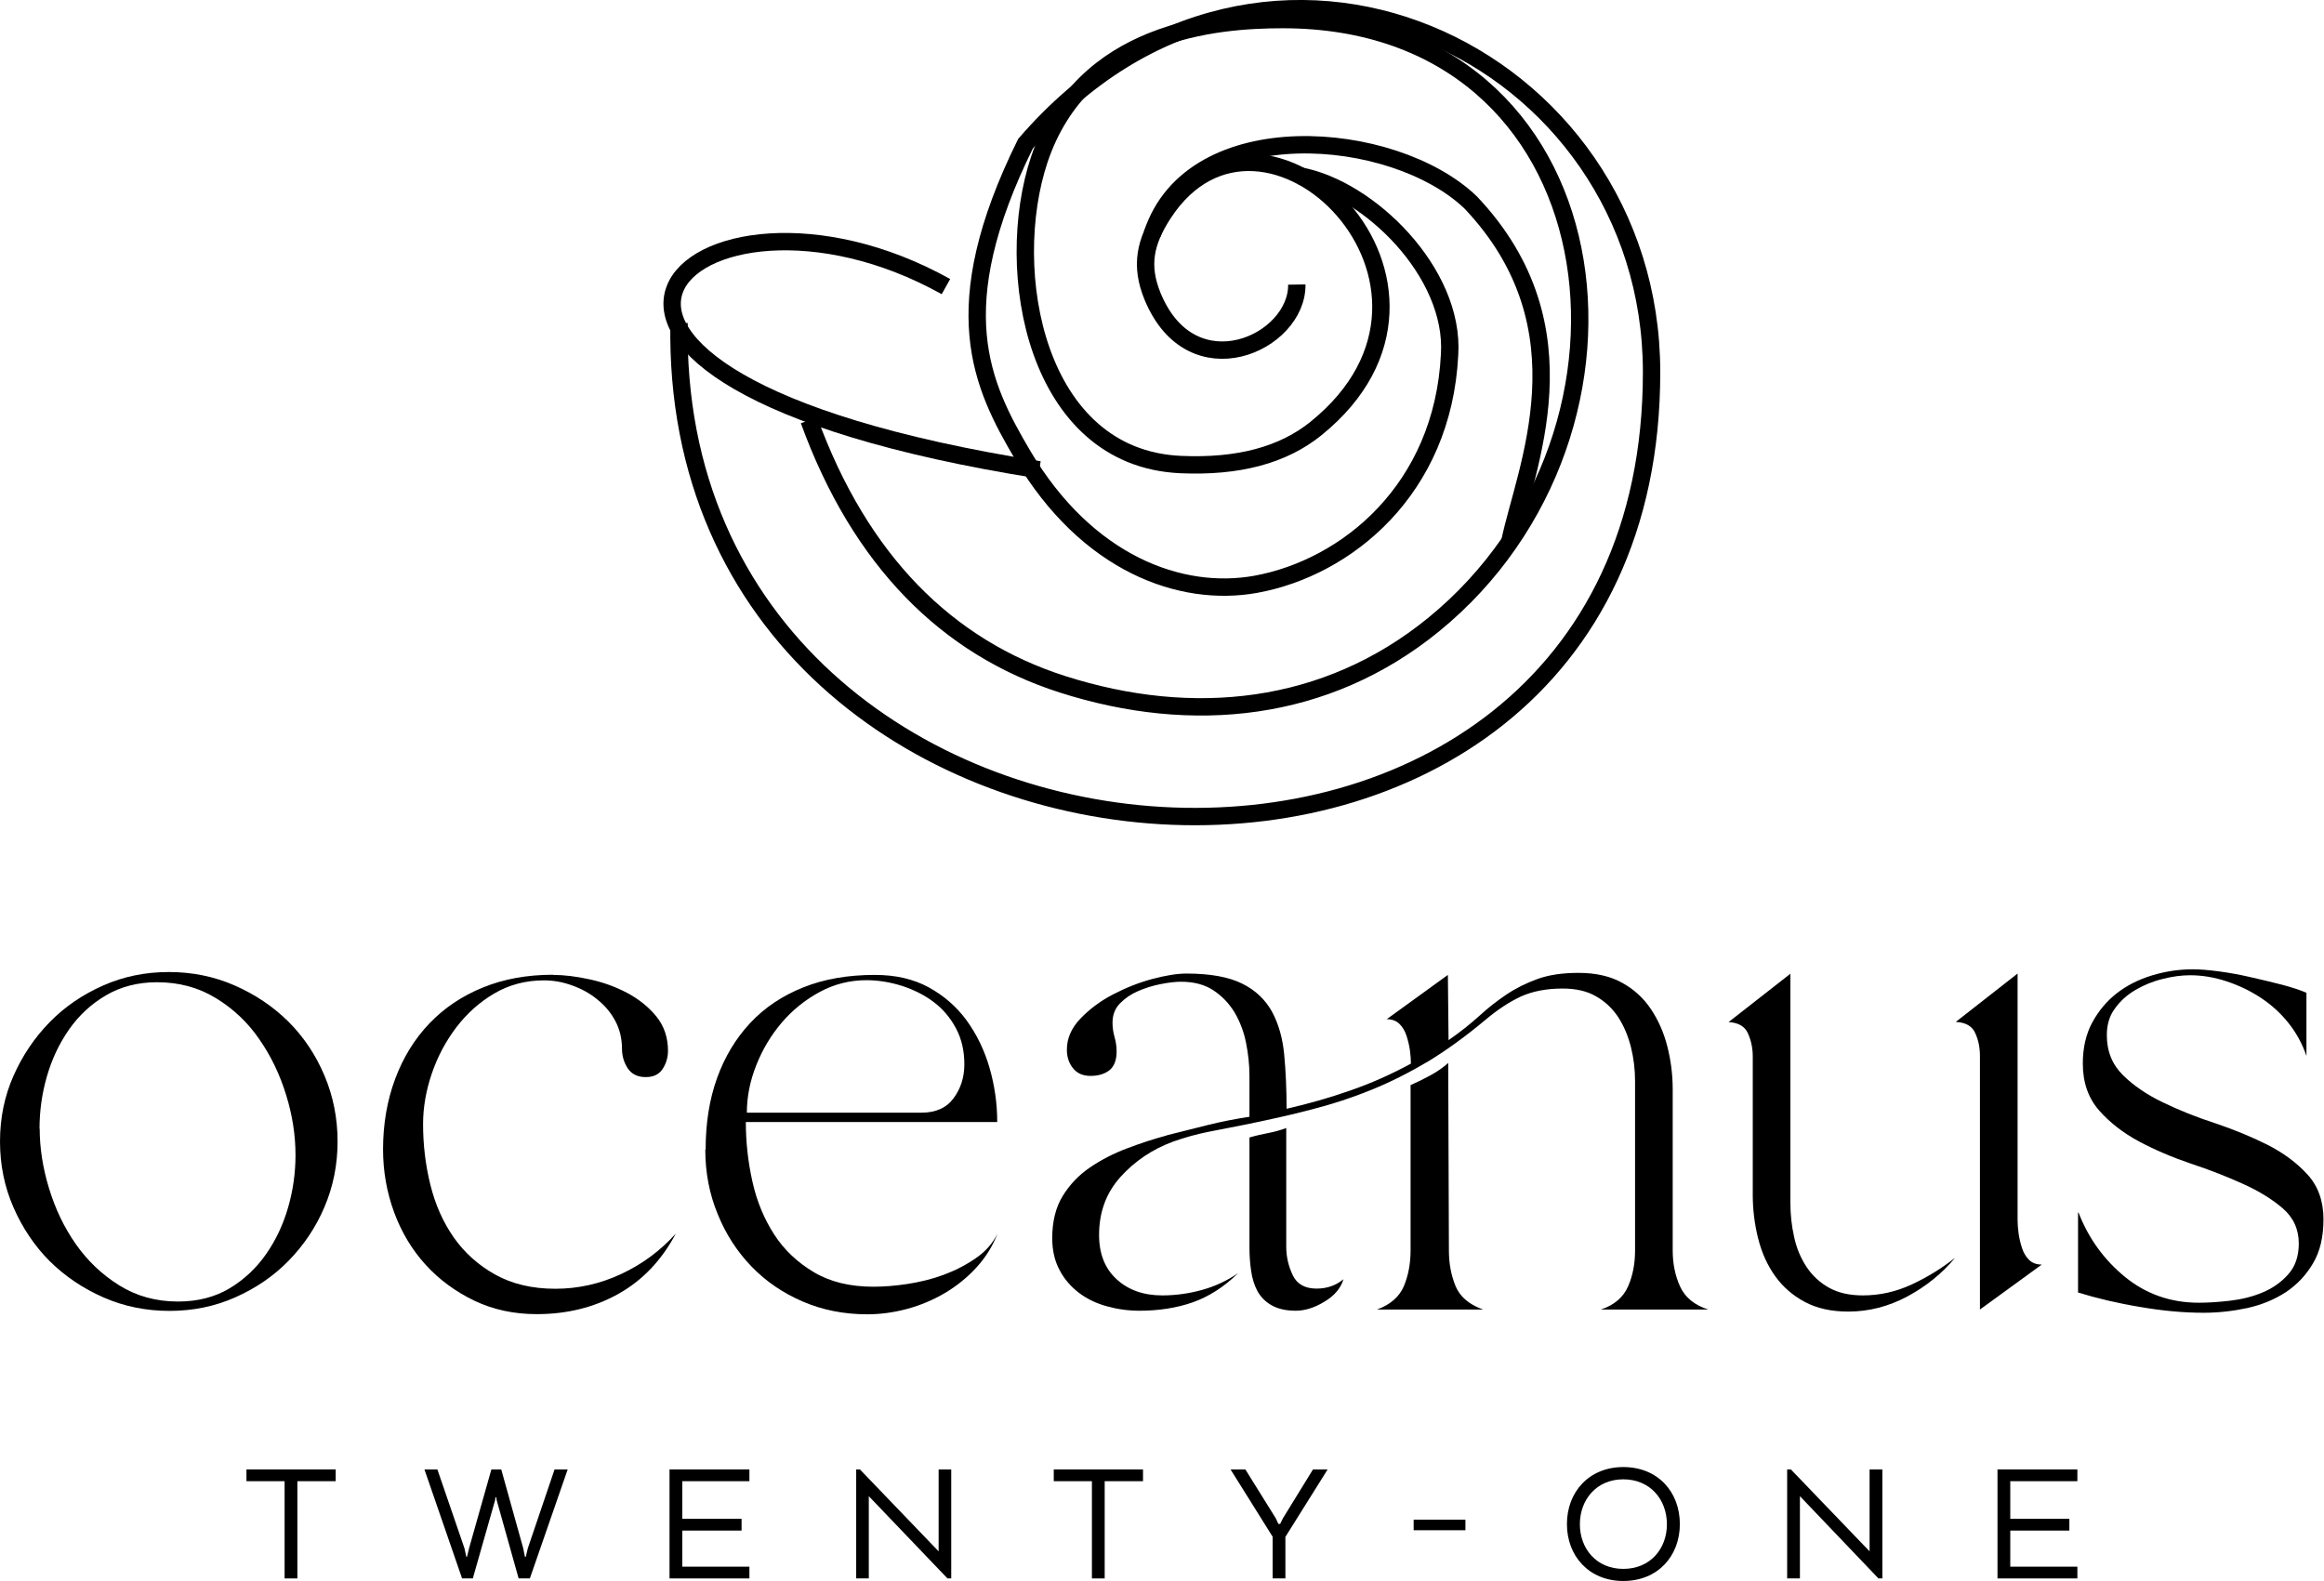 <?xml version="1.0" encoding="UTF-8"?>
<!DOCTYPE svg PUBLIC "-//W3C//DTD SVG 1.1//EN" "http://www.w3.org/Graphics/SVG/1.1/DTD/svg11.dtd">
<!-- Creator: CorelDRAW 2018 (64-Bit) -->
<svg xmlns="http://www.w3.org/2000/svg" xml:space="preserve" width="56.613mm" height="38.519mm" version="1.1" style="shape-rendering:geometricPrecision; text-rendering:geometricPrecision; image-rendering:optimizeQuality; fill-rule:evenodd; clip-rule:evenodd"
viewBox="0 0 136.45 92.84"
 xmlns:xlink="http://www.w3.org/1999/xlink">
 <defs>
  <style type="text/css">
   <![CDATA[
    .str0 {stroke:black;stroke-width:1.02;stroke-miterlimit:22.926}
    .fil0 {fill:none;fill-rule:nonzero}
    .fil1 {fill:black;fill-rule:nonzero}
   ]]>
  </style>
 </defs>
 <g id="Layer_x0020_1">
  <path class="fil0 str0" d="M55.54 16.83c-14.96,-8.34 -29.35,5.25 5.48,10.76"/>
  <path class="fil0 str0" d="M76.14 16.71c0.05,3.43 -6.17,6.28 -8.47,0.69 -0.74,-1.81 -0.44,-3.2 0.63,-4.85 5.85,-9 19.35,4.21 8.97,12.61 -1.94,1.57 -4.57,2.27 -7.95,2.12 -8.52,-0.38 -10.48,-11.37 -8.3,-17.91 2.55,-7.58 10.32,-8.22 14.3,-8.22 19.66,0 22.81,24.16 8.84,35.54 -6.3,5.13 -14.14,5.94 -21.79,3.49 -6.77,-2.17 -11.87,-7.26 -14.87,-15.5"/>
  <path class="fil0 str0" d="M76.32 10.33c4.05,0.74 9.1,5.68 8.79,10.49 -0.39,7.93 -6.05,12.52 -11.37,13.49 -4.4,0.8 -9.92,-1.2 -13.69,-7.58 -2.42,-4.11 -4.63,-8.59 0.16,-18.29 14.05,-16.28 36.74,-5.35 36.76,13.39 0.04,37.16 -57.76,33.3 -57.1,-2.87"/>
  <path class="fil0 str0" d="M67.65 13.75c2.33,-7.15 14.17,-6.21 18.7,-1.86 7.02,7.41 3.17,15.7 2.3,19.91"/>
  <path class="fil1" d="M-0 67.03c0,-1.37 0.26,-2.65 0.79,-3.85 0.53,-1.2 1.24,-2.25 2.13,-3.16 0.89,-0.91 1.94,-1.62 3.14,-2.15 1.2,-0.53 2.48,-0.79 3.85,-0.79 1.37,0 2.66,0.26 3.87,0.79 1.21,0.53 2.26,1.24 3.16,2.13 0.89,0.89 1.6,1.95 2.11,3.16 0.51,1.21 0.77,2.5 0.77,3.87 0,1.37 -0.26,2.65 -0.77,3.85 -0.51,1.2 -1.22,2.25 -2.11,3.16 -0.89,0.91 -1.94,1.62 -3.14,2.15 -1.2,0.53 -2.48,0.79 -3.85,0.79 -1.37,0 -2.66,-0.26 -3.87,-0.79 -1.21,-0.53 -2.26,-1.24 -3.16,-2.13 -0.89,-0.89 -1.6,-1.95 -2.13,-3.16 -0.53,-1.21 -0.79,-2.5 -0.79,-3.87zm2.33 -0.75c0,1.13 0.18,2.3 0.55,3.51 0.37,1.21 0.89,2.3 1.58,3.28 0.68,0.97 1.53,1.78 2.54,2.41 1.01,0.63 2.16,0.95 3.45,0.95 1.16,0 2.16,-0.26 3.02,-0.77 0.85,-0.51 1.57,-1.18 2.15,-2.01 0.58,-0.83 1.01,-1.75 1.3,-2.76 0.29,-1.01 0.43,-2.03 0.43,-3.06 0,-1.16 -0.18,-2.33 -0.55,-3.53 -0.37,-1.2 -0.89,-2.29 -1.58,-3.28 -0.68,-0.99 -1.53,-1.79 -2.55,-2.41 -1.01,-0.62 -2.16,-0.93 -3.45,-0.93 -1.13,0 -2.13,0.26 -3,0.77 -0.87,0.51 -1.59,1.18 -2.17,2.01 -0.58,0.83 -1.01,1.75 -1.3,2.76 -0.29,1.01 -0.43,2.03 -0.43,3.06z"/>
  <path class="fil1" d="M32.47 57.25c0.66,0 1.37,0.09 2.15,0.26 0.78,0.17 1.51,0.43 2.19,0.79 0.68,0.36 1.26,0.82 1.72,1.38 0.46,0.57 0.69,1.24 0.69,2.03 0,0.39 -0.11,0.75 -0.32,1.07 -0.21,0.32 -0.54,0.47 -0.99,0.47 -0.47,0 -0.82,-0.17 -1.05,-0.51 -0.22,-0.34 -0.34,-0.72 -0.34,-1.14 0,-0.6 -0.13,-1.15 -0.39,-1.64 -0.26,-0.49 -0.61,-0.91 -1.05,-1.26 -0.43,-0.36 -0.93,-0.63 -1.48,-0.83 -0.55,-0.2 -1.1,-0.3 -1.66,-0.3 -1.08,0 -2.05,0.26 -2.92,0.77 -0.87,0.51 -1.61,1.18 -2.23,1.99 -0.62,0.82 -1.1,1.72 -1.44,2.72 -0.34,1 -0.51,1.99 -0.51,2.96 0,1.21 0.14,2.4 0.43,3.57 0.29,1.17 0.75,2.2 1.38,3.1 0.63,0.89 1.44,1.62 2.43,2.17 0.99,0.55 2.16,0.83 3.53,0.83 1.34,0 2.63,-0.29 3.87,-0.87 1.24,-0.58 2.3,-1.37 3.2,-2.37 -0.84,1.58 -1.97,2.76 -3.39,3.55 -1.42,0.79 -3.01,1.18 -4.77,1.18 -1.34,0 -2.56,-0.26 -3.67,-0.79 -1.1,-0.53 -2.06,-1.23 -2.86,-2.11 -0.8,-0.88 -1.42,-1.91 -1.85,-3.08 -0.43,-1.17 -0.65,-2.4 -0.65,-3.69 0,-1.5 0.24,-2.88 0.71,-4.14 0.47,-1.26 1.14,-2.35 2.01,-3.26 0.87,-0.91 1.91,-1.61 3.14,-2.11 1.22,-0.5 2.6,-0.75 4.12,-0.75z"/>
  <path class="fil1" d="M41.43 67.51c0,-1.55 0.22,-2.95 0.67,-4.2 0.45,-1.25 1.1,-2.33 1.95,-3.24 0.85,-0.91 1.89,-1.6 3.12,-2.09 1.22,-0.49 2.62,-0.73 4.2,-0.73 1.21,0 2.26,0.24 3.16,0.73 0.89,0.49 1.64,1.14 2.23,1.95 0.59,0.82 1.04,1.74 1.34,2.78 0.3,1.04 0.45,2.1 0.45,3.18l-14.76 0c0,1.18 0.13,2.35 0.39,3.51 0.26,1.16 0.69,2.19 1.28,3.1 0.59,0.91 1.37,1.64 2.33,2.21 0.96,0.57 2.12,0.85 3.49,0.85 0.61,0 1.27,-0.05 1.99,-0.16 0.72,-0.11 1.43,-0.28 2.11,-0.53 0.68,-0.25 1.31,-0.57 1.89,-0.97 0.58,-0.39 1.01,-0.88 1.3,-1.46 -0.29,0.74 -0.7,1.4 -1.24,1.99 -0.54,0.59 -1.16,1.09 -1.85,1.5 -0.7,0.41 -1.43,0.72 -2.21,0.93 -0.78,0.21 -1.56,0.32 -2.35,0.32 -1.37,0 -2.63,-0.25 -3.79,-0.75 -1.16,-0.5 -2.16,-1.18 -3,-2.05 -0.84,-0.87 -1.51,-1.89 -1.99,-3.08 -0.49,-1.18 -0.73,-2.45 -0.73,-3.79zm2.41 -2.17l10.26 0c0.84,0 1.47,-0.28 1.89,-0.85 0.42,-0.57 0.63,-1.23 0.63,-1.99 0,-0.79 -0.16,-1.49 -0.49,-2.11 -0.33,-0.62 -0.76,-1.13 -1.3,-1.54 -0.54,-0.41 -1.16,-0.72 -1.85,-0.95 -0.7,-0.22 -1.4,-0.34 -2.11,-0.34 -0.97,0 -1.89,0.23 -2.74,0.69 -0.85,0.46 -1.6,1.06 -2.23,1.8 -0.63,0.74 -1.13,1.57 -1.5,2.51 -0.37,0.93 -0.55,1.86 -0.55,2.78z"/>
  <path class="fil1" d="M68.46 66.68c0.82,-0.21 1.62,-0.41 2.43,-0.61 0.8,-0.2 1.62,-0.36 2.47,-0.49l0 -2.41c0,-0.63 -0.07,-1.28 -0.2,-1.93 -0.13,-0.66 -0.36,-1.25 -0.67,-1.78 -0.32,-0.53 -0.73,-0.96 -1.24,-1.3 -0.51,-0.34 -1.15,-0.51 -1.91,-0.51 -0.34,0 -0.74,0.05 -1.2,0.14 -0.46,0.09 -0.9,0.23 -1.32,0.41 -0.42,0.18 -0.78,0.43 -1.07,0.73 -0.29,0.3 -0.43,0.68 -0.43,1.12 0,0.29 0.04,0.57 0.12,0.85 0.08,0.28 0.12,0.56 0.12,0.85 0,0.5 -0.14,0.86 -0.41,1.09 -0.28,0.22 -0.65,0.34 -1.12,0.34 -0.45,0 -0.79,-0.15 -1.03,-0.45 -0.24,-0.3 -0.36,-0.66 -0.36,-1.09 0,-0.66 0.26,-1.26 0.79,-1.82 0.53,-0.55 1.16,-1.03 1.91,-1.42 0.75,-0.39 1.52,-0.7 2.31,-0.91 0.79,-0.21 1.46,-0.32 2.01,-0.32 1.39,0 2.49,0.2 3.27,0.59 0.79,0.39 1.37,0.95 1.76,1.66 0.38,0.71 0.62,1.55 0.71,2.51 0.09,0.96 0.14,2.02 0.14,3.18 1.26,-0.29 2.51,-0.64 3.73,-1.07 1.22,-0.42 2.41,-0.95 3.57,-1.58 0,-0.24 -0.02,-0.5 -0.06,-0.79 -0.04,-0.29 -0.11,-0.57 -0.2,-0.85 -0.09,-0.28 -0.23,-0.51 -0.41,-0.69 -0.18,-0.18 -0.43,-0.28 -0.75,-0.28l3.59 -2.6 0.04 3.83c0.68,-0.47 1.28,-0.95 1.8,-1.42 0.51,-0.47 1.05,-0.89 1.6,-1.26 0.55,-0.37 1.16,-0.67 1.82,-0.91 0.66,-0.24 1.46,-0.36 2.41,-0.36 1,0 1.85,0.19 2.54,0.57 0.7,0.38 1.26,0.89 1.7,1.54 0.43,0.64 0.76,1.37 0.97,2.19 0.21,0.82 0.32,1.66 0.32,2.53l0 9.47c0,0.76 0.14,1.47 0.43,2.11 0.29,0.64 0.84,1.1 1.66,1.36l-6.31 0c0.79,-0.26 1.32,-0.72 1.6,-1.36 0.28,-0.64 0.41,-1.35 0.41,-2.11l0 -9.94c0,-0.68 -0.08,-1.35 -0.24,-1.99 -0.16,-0.64 -0.4,-1.22 -0.73,-1.74 -0.33,-0.51 -0.76,-0.93 -1.3,-1.24 -0.54,-0.32 -1.2,-0.47 -1.99,-0.47 -0.95,0 -1.76,0.16 -2.45,0.47 -0.68,0.32 -1.38,0.78 -2.09,1.38 -1.16,0.97 -2.28,1.78 -3.35,2.43 -1.08,0.64 -2.18,1.2 -3.31,1.66 -1.13,0.46 -2.31,0.85 -3.53,1.16 -1.22,0.32 -2.56,0.62 -4,0.91 -0.68,0.13 -1.38,0.27 -2.09,0.41 -0.71,0.14 -1.39,0.34 -2.05,0.57 -1.21,0.45 -2.24,1.14 -3.08,2.07 -0.84,0.93 -1.26,2.07 -1.26,3.41 0,1.1 0.34,1.97 1.03,2.6 0.68,0.63 1.58,0.95 2.68,0.95 0.79,0 1.57,-0.11 2.33,-0.32 0.76,-0.21 1.47,-0.54 2.13,-0.99 -0.84,0.82 -1.74,1.39 -2.68,1.72 -0.95,0.33 -1.99,0.49 -3.12,0.49 -0.66,0 -1.3,-0.09 -1.91,-0.26 -0.62,-0.17 -1.16,-0.43 -1.64,-0.79 -0.47,-0.36 -0.86,-0.8 -1.14,-1.34 -0.29,-0.54 -0.43,-1.16 -0.43,-1.87 0,-0.97 0.2,-1.8 0.61,-2.47 0.41,-0.67 0.94,-1.23 1.6,-1.68 0.66,-0.45 1.38,-0.82 2.17,-1.12 0.79,-0.3 1.58,-0.56 2.37,-0.77zm12.39 10.22c0.79,-0.29 1.31,-0.75 1.58,-1.38 0.26,-0.63 0.39,-1.33 0.39,-2.09l0 -9.71c0.37,-0.16 0.76,-0.35 1.16,-0.57 0.41,-0.22 0.76,-0.47 1.05,-0.73l0.04 11.01c0,0.76 0.13,1.46 0.39,2.09 0.26,0.63 0.8,1.09 1.62,1.38l-6.23 0zm-7.5 -10.1c0.37,-0.11 0.73,-0.19 1.09,-0.26 0.35,-0.07 0.72,-0.16 1.08,-0.3l0 6.98c0,0.58 0.13,1.13 0.38,1.66 0.25,0.53 0.72,0.79 1.4,0.79 0.61,0 1.13,-0.18 1.58,-0.55 -0.16,0.53 -0.53,0.97 -1.12,1.32 -0.59,0.36 -1.15,0.53 -1.68,0.53 -0.58,0 -1.05,-0.11 -1.42,-0.32 -0.37,-0.21 -0.64,-0.49 -0.83,-0.83 -0.18,-0.34 -0.31,-0.74 -0.37,-1.18 -0.07,-0.45 -0.1,-0.92 -0.1,-1.42l0 -6.43z"/>
  <path class="fil1" d="M105.12 57.17l0 13.46c0,0.68 0.07,1.35 0.22,2.01 0.14,0.66 0.39,1.24 0.73,1.76 0.34,0.51 0.78,0.92 1.32,1.22 0.54,0.3 1.2,0.45 1.99,0.45 1,0 1.96,-0.22 2.88,-0.65 0.92,-0.43 1.76,-0.95 2.53,-1.56 -0.76,0.92 -1.7,1.68 -2.8,2.27 -1.1,0.59 -2.26,0.89 -3.47,0.89 -1,0 -1.85,-0.19 -2.56,-0.57 -0.71,-0.38 -1.29,-0.89 -1.74,-1.52 -0.45,-0.63 -0.78,-1.36 -0.99,-2.19 -0.21,-0.83 -0.32,-1.69 -0.32,-2.58l0 -8.13c0,-0.47 -0.09,-0.92 -0.28,-1.34 -0.18,-0.42 -0.57,-0.64 -1.14,-0.67l3.63 -2.84zm13.34 0l0 14.48c0,0.24 0.02,0.5 0.06,0.79 0.04,0.29 0.11,0.57 0.2,0.85 0.09,0.28 0.23,0.51 0.41,0.69 0.18,0.18 0.43,0.28 0.75,0.28l-3.63 2.64 0 -14.88c0,-0.5 -0.09,-0.95 -0.28,-1.36 -0.18,-0.41 -0.57,-0.62 -1.14,-0.65l3.63 -2.84z"/>
  <path class="fil1" d="M122.04 71.21c0.58,1.5 1.49,2.76 2.72,3.77 1.24,1.01 2.68,1.52 4.34,1.52 0.55,0 1.17,-0.04 1.85,-0.12 0.68,-0.08 1.32,-0.24 1.91,-0.49 0.59,-0.25 1.09,-0.6 1.5,-1.07 0.41,-0.46 0.61,-1.06 0.61,-1.8 0,-0.84 -0.32,-1.53 -0.95,-2.07 -0.63,-0.54 -1.41,-1.02 -2.35,-1.44 -0.93,-0.42 -1.95,-0.82 -3.04,-1.18 -1.09,-0.37 -2.1,-0.8 -3.04,-1.3 -0.93,-0.5 -1.72,-1.11 -2.35,-1.83 -0.63,-0.72 -0.95,-1.64 -0.95,-2.74 0,-0.92 0.18,-1.72 0.55,-2.41 0.37,-0.68 0.85,-1.26 1.44,-1.72 0.59,-0.46 1.28,-0.81 2.07,-1.05 0.79,-0.24 1.59,-0.36 2.41,-0.36 0.39,0 0.89,0.04 1.5,0.12 0.6,0.08 1.23,0.19 1.87,0.34 0.64,0.14 1.27,0.3 1.87,0.45 0.6,0.16 1.08,0.32 1.42,0.47l0 3.71c-0.24,-0.71 -0.59,-1.35 -1.05,-1.93 -0.46,-0.58 -1,-1.07 -1.62,-1.48 -0.62,-0.41 -1.29,-0.73 -2.01,-0.97 -0.72,-0.24 -1.44,-0.36 -2.15,-0.36 -0.5,0 -1.04,0.07 -1.62,0.22 -0.58,0.14 -1.11,0.36 -1.6,0.65 -0.49,0.29 -0.89,0.65 -1.2,1.09 -0.32,0.43 -0.47,0.95 -0.47,1.56 0,0.95 0.32,1.73 0.95,2.35 0.63,0.62 1.41,1.15 2.35,1.6 0.93,0.45 1.95,0.86 3.06,1.22 1.1,0.37 2.12,0.79 3.06,1.26 0.93,0.47 1.72,1.05 2.35,1.74 0.63,0.68 0.95,1.57 0.95,2.64 0,1.03 -0.2,1.89 -0.61,2.58 -0.41,0.7 -0.94,1.26 -1.6,1.7 -0.66,0.43 -1.41,0.74 -2.25,0.93 -0.84,0.18 -1.7,0.28 -2.57,0.28 -1.16,0 -2.4,-0.11 -3.73,-0.34 -1.33,-0.22 -2.55,-0.51 -3.65,-0.85l0 -4.7z"/>
  <polygon class="fil1" points="14.47,86.98 16.71,86.98 16.71,92.69 17.46,92.69 17.46,86.98 19.71,86.98 19.71,86.29 14.47,86.29 "/>
  <polygon class="fil1" points="27.54,90.92 27.42,91.42 27.38,91.42 27.27,90.92 25.68,86.29 24.92,86.29 27.13,92.69 27.76,92.69 29.07,88.09 29.09,87.93 29.14,87.93 29.16,88.09 30.45,92.69 31.11,92.69 33.33,86.29 32.56,86.29 30.99,90.92 30.87,91.42 30.82,91.42 30.72,90.92 29.43,86.29 28.85,86.29 "/>
  <polygon class="fil1" points="43.54,89.19 40.06,89.19 40.06,86.98 44,86.98 44,86.29 39.31,86.29 39.31,92.69 44,92.69 44,92 40.06,92 40.06,89.88 43.54,89.88 "/>
  <polygon class="fil1" points="55.85,86.29 55.11,86.29 55.11,91.1 50.49,86.29 50.27,86.29 50.27,92.69 51.01,92.69 51.01,87.86 55.63,92.69 55.85,92.69 "/>
  <polygon class="fil1" points="61.87,86.98 64.11,86.98 64.11,92.69 64.86,92.69 64.86,86.98 67.11,86.98 67.11,86.29 61.87,86.29 "/>
  <polygon class="fil1" points="75.33,89.15 75.16,89.49 75.06,89.49 74.9,89.15 73.12,86.29 72.25,86.29 74.72,90.24 74.72,92.69 75.47,92.69 75.47,90.25 77.95,86.29 77.09,86.29 "/>
  <polygon class="fil1" points="83,89.86 86.04,89.86 86.04,89.24 83,89.24 "/>
  <path class="fil1" d="M95.31 92.84c2.03,0 3.32,-1.47 3.32,-3.34 0,-1.89 -1.29,-3.35 -3.32,-3.35 -2.01,0 -3.31,1.46 -3.31,3.35 0,1.87 1.29,3.34 3.31,3.34zm0 -0.71c-1.57,0 -2.55,-1.18 -2.55,-2.62 0,-1.45 0.98,-2.64 2.55,-2.64 1.58,0 2.56,1.19 2.56,2.64 0,1.44 -0.98,2.62 -2.56,2.62z"/>
  <polygon class="fil1" points="110.52,86.29 109.77,86.29 109.77,91.1 105.15,86.29 104.93,86.29 104.93,92.69 105.68,92.69 105.68,87.86 110.29,92.69 110.52,92.69 "/>
  <polygon class="fil1" points="121.5,89.19 118.03,89.19 118.03,86.98 121.97,86.98 121.97,86.29 117.28,86.29 117.28,92.69 121.97,92.69 121.97,92 118.03,92 118.03,89.88 121.5,89.88 "/>
 </g>
</svg>
